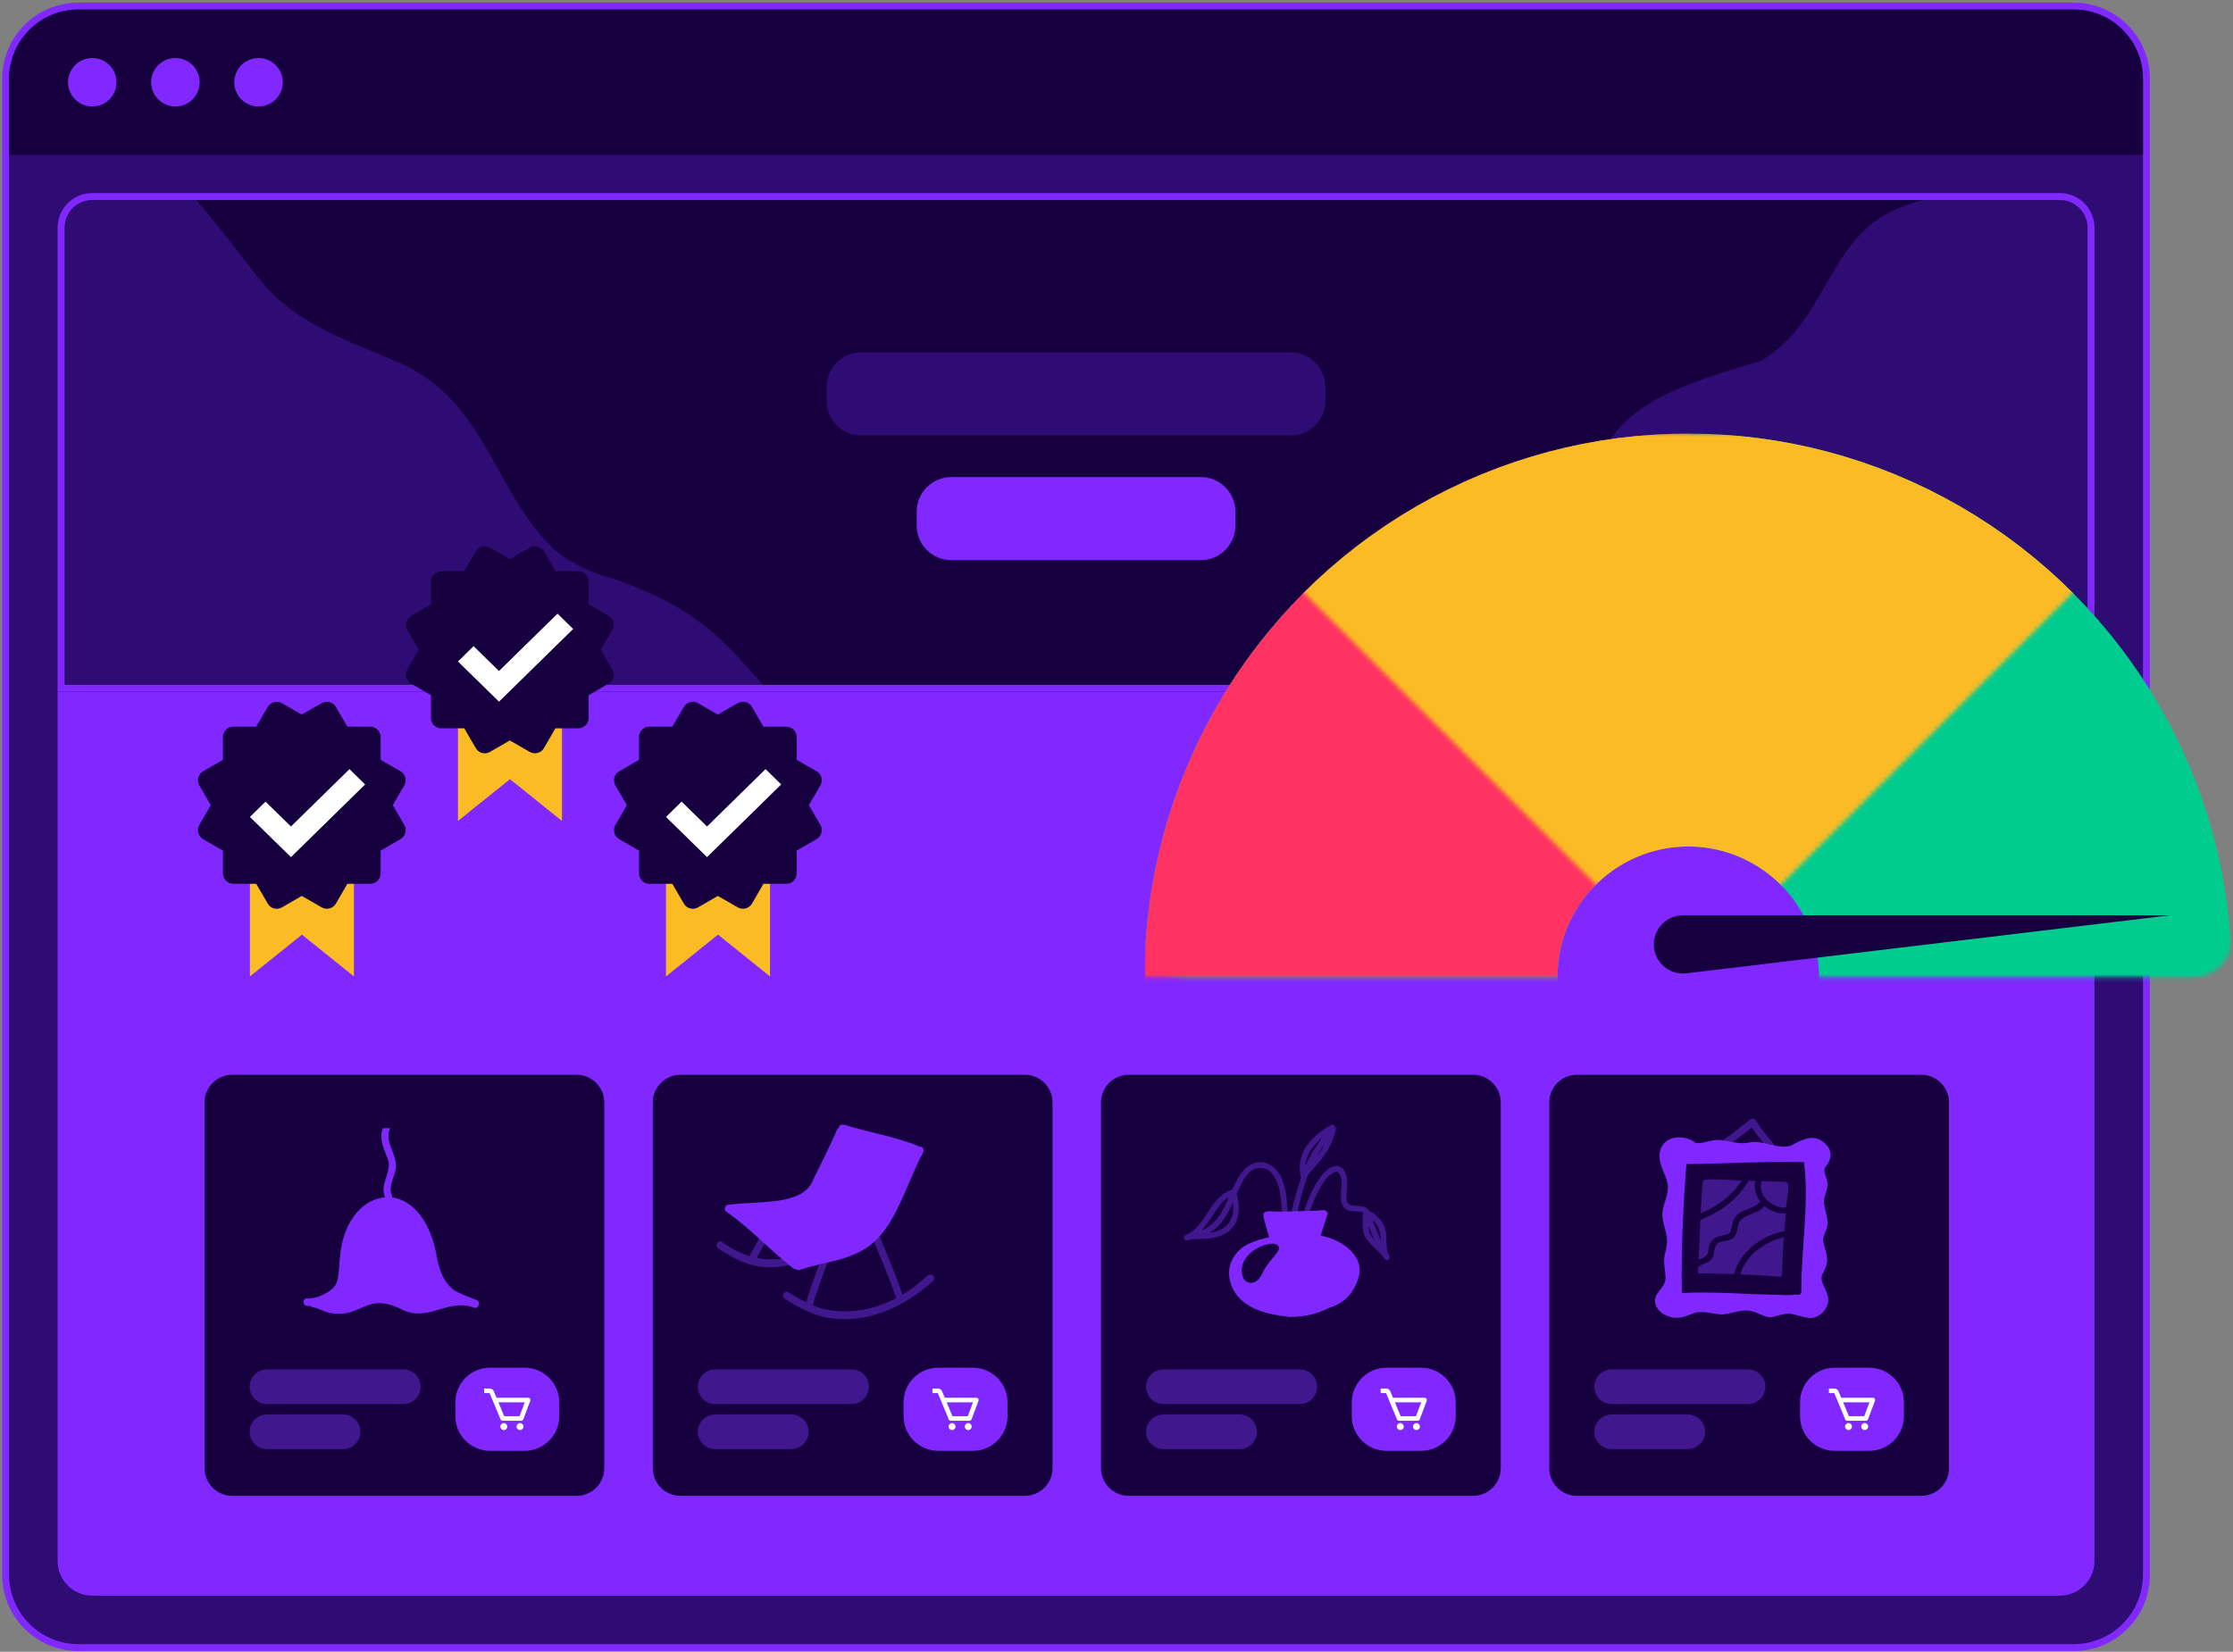 <svg width="519" height="384" viewBox="0 0 519 384" fill="none" xmlns="http://www.w3.org/2000/svg">
<rect x="0" y="0" width="519" height="384" fill="#808080" stroke="none"/>
<path d="M481.968 1.41C491.306 1.41 498.875 8.979 498.875 18.317V366.125C498.875 375.463 491.306 383.033 481.968 383.033H18.223C8.885 383.033 1.316 375.463 1.316 366.125V18.317C1.316 8.979 8.885 1.41 18.223 1.41H481.968Z" fill="#2F0B74" stroke="#8028FF" stroke-width="1.61"/>
<path d="M2.12 18.317C2.12 9.423 9.33 2.214 18.223 2.214H481.968C490.861 2.214 498.07 9.423 498.07 18.317V36.029H2.12V18.317Z" fill="#160040"/>
<circle cx="21.444" cy="19.122" r="5.636" fill="#8028FF"/>
<circle cx="40.766" cy="19.122" r="5.636" fill="#8028FF"/>
<circle cx="60.089" cy="19.122" r="5.636" fill="#8028FF"/>
<path d="M21.442 45.69H478.747C482.749 45.69 485.993 48.934 485.993 52.936V362.905C485.993 366.907 482.749 370.151 478.747 370.151H21.442C17.441 370.151 14.196 366.907 14.196 362.905V52.936C14.197 48.934 17.441 45.69 21.442 45.69Z" fill="#8028FF" stroke="#8028FF" stroke-width="1.61"/>
<path d="M53.987 249.059H134.012C138.014 249.059 141.258 252.303 141.258 256.305V341.316C141.258 345.317 138.014 348.562 134.012 348.562H53.987C49.985 348.562 46.741 345.317 46.74 341.316V256.305C46.741 252.303 49.985 249.059 53.987 249.059Z" fill="#160040"/>
<path d="M53.987 249.059H134.012C138.014 249.059 141.258 252.303 141.258 256.305V341.316C141.258 345.317 138.014 348.562 134.012 348.562H53.987C49.985 348.562 46.741 345.317 46.74 341.316V256.305C46.741 252.303 49.985 249.059 53.987 249.059Z" stroke="#8028FF" stroke-width="1.61"/>
<path d="M58.013 322.395C58.013 320.172 59.815 318.369 62.038 318.369H93.756C95.979 318.369 97.782 320.172 97.782 322.395V322.395C97.782 324.618 95.979 326.421 93.756 326.421H62.038C59.815 326.421 58.013 324.618 58.013 322.395V322.395Z" fill="#40178C"/>
<path d="M58.012 332.861C58.012 330.638 59.815 328.836 62.038 328.836H79.75C81.974 328.836 83.776 330.638 83.776 332.861V332.861C83.776 335.085 81.974 336.887 79.75 336.887H62.038C59.815 336.887 58.012 335.085 58.012 332.861V332.861Z" fill="#40178C"/>
<path d="M105.833 326.018C105.833 321.572 109.437 317.967 113.884 317.967H121.935C126.382 317.967 129.986 321.572 129.986 326.018V329.238C129.986 333.685 126.382 337.29 121.935 337.29H113.884C109.437 337.29 105.833 333.685 105.833 329.238V326.018Z" fill="#8028FF"/>
<path d="M123.181 325.176C123.132 325.105 123.066 325.046 122.989 325.006C122.912 324.966 122.827 324.945 122.74 324.945H115.405L114.785 323.458C114.704 323.262 114.566 323.095 114.39 322.977C114.214 322.86 114.006 322.797 113.794 322.798H112.542V323.871H113.794L116.341 329.982C116.381 330.08 116.45 330.163 116.538 330.222C116.627 330.281 116.73 330.312 116.836 330.312H121.13C121.354 330.312 121.554 330.173 121.633 329.964L123.243 325.67C123.274 325.589 123.284 325.502 123.273 325.415C123.262 325.329 123.231 325.247 123.181 325.176ZM120.758 329.239H117.194L115.852 326.018H121.966L120.758 329.239Z" fill="white"/>
<path d="M117.104 332.459C117.549 332.459 117.91 332.099 117.91 331.654C117.91 331.209 117.549 330.849 117.104 330.849C116.66 330.849 116.299 331.209 116.299 331.654C116.299 332.099 116.66 332.459 117.104 332.459Z" fill="white"/>
<path d="M120.862 332.459C121.306 332.459 121.667 332.099 121.667 331.654C121.667 331.209 121.306 330.849 120.862 330.849C120.417 330.849 120.057 331.209 120.057 331.654C120.057 332.099 120.417 332.459 120.862 332.459Z" fill="white"/>
<path d="M158.165 249.059H238.19C242.192 249.059 245.436 252.303 245.437 256.305V341.316C245.436 345.317 242.192 348.562 238.19 348.562H158.165C154.163 348.561 150.919 345.317 150.919 341.316V256.305C150.919 252.303 154.163 249.059 158.165 249.059Z" fill="#160040"/>
<path d="M158.165 249.059H238.19C242.192 249.059 245.436 252.303 245.437 256.305V341.316C245.436 345.317 242.192 348.562 238.19 348.562H158.165C154.163 348.561 150.919 345.317 150.919 341.316V256.305C150.919 252.303 154.163 249.059 158.165 249.059Z" stroke="#8028FF" stroke-width="1.61"/>
<path d="M162.191 322.395C162.191 320.172 163.993 318.369 166.217 318.369H197.935C200.158 318.369 201.96 320.172 201.96 322.395V322.395C201.96 324.618 200.158 326.421 197.935 326.421H166.217C163.993 326.421 162.191 324.618 162.191 322.395V322.395Z" fill="#40178C"/>
<path d="M162.191 332.861C162.191 330.638 163.993 328.836 166.216 328.836H183.929C186.152 328.836 187.955 330.638 187.955 332.861V332.861C187.955 335.085 186.152 336.887 183.929 336.887H166.216C163.993 336.887 162.191 335.085 162.191 332.861V332.861Z" fill="#40178C"/>
<path d="M210.011 326.018C210.011 321.572 213.616 317.967 218.062 317.967H226.114C230.56 317.967 234.165 321.571 234.165 326.018V329.238C234.165 333.685 230.56 337.29 226.114 337.29H218.062C213.616 337.29 210.011 333.685 210.011 329.238V326.018Z" fill="#8028FF"/>
<path d="M227.36 325.176C227.311 325.105 227.245 325.046 227.168 325.006C227.091 324.966 227.006 324.945 226.919 324.945H219.583L218.964 323.458C218.883 323.262 218.745 323.095 218.569 322.977C218.392 322.86 218.185 322.797 217.973 322.798H216.721V323.871H217.973L220.519 329.982C220.56 330.08 220.629 330.163 220.717 330.222C220.805 330.281 220.909 330.312 221.015 330.312H225.309C225.532 330.312 225.733 330.173 225.812 329.964L227.422 325.67C227.452 325.589 227.462 325.502 227.452 325.415C227.441 325.329 227.409 325.247 227.36 325.176ZM224.937 329.239H221.373L220.031 326.018H226.144L224.937 329.239Z" fill="white"/>
<path d="M221.283 332.459C221.728 332.459 222.088 332.098 222.088 331.654C222.088 331.209 221.728 330.849 221.283 330.849C220.838 330.849 220.478 331.209 220.478 331.654C220.478 332.098 220.838 332.459 221.283 332.459Z" fill="white"/>
<path d="M225.04 332.459C225.485 332.459 225.845 332.098 225.845 331.654C225.845 331.209 225.485 330.849 225.04 330.849C224.596 330.849 224.235 331.209 224.235 331.654C224.235 332.098 224.596 332.459 225.04 332.459Z" fill="white"/>
<path d="M262.343 249.059H342.369C346.37 249.059 349.614 252.303 349.615 256.305V341.316C349.614 345.317 346.37 348.562 342.369 348.562H262.343C258.342 348.562 255.097 345.317 255.097 341.316V256.305C255.097 252.303 258.342 249.059 262.343 249.059Z" fill="#160040"/>
<path d="M262.343 249.059H342.369C346.37 249.059 349.614 252.303 349.615 256.305V341.316C349.614 345.317 346.37 348.562 342.369 348.562H262.343C258.342 348.562 255.097 345.317 255.097 341.316V256.305C255.097 252.303 258.342 249.059 262.343 249.059Z" stroke="#8028FF" stroke-width="1.61"/>
<path d="M266.369 322.395C266.369 320.172 268.171 318.369 270.395 318.369H302.113C304.336 318.369 306.138 320.172 306.138 322.395V322.395C306.138 324.618 304.336 326.421 302.113 326.421H270.395C268.171 326.421 266.369 324.618 266.369 322.395V322.395Z" fill="#40178C"/>
<path d="M266.369 332.861C266.369 330.638 268.171 328.836 270.395 328.836H288.107C290.33 328.836 292.133 330.638 292.133 332.861V332.861C292.133 335.085 290.33 336.887 288.107 336.887H270.395C268.171 336.887 266.369 335.085 266.369 332.861V332.861Z" fill="#40178C"/>
<path d="M314.189 326.018C314.189 321.572 317.794 317.967 322.241 317.967H330.292C334.738 317.967 338.343 321.572 338.343 326.018V329.238C338.343 333.685 334.738 337.29 330.292 337.29H322.241C317.794 337.29 314.189 333.685 314.189 329.238V326.018Z" fill="#8028FF"/>
<path d="M331.538 325.176C331.489 325.105 331.423 325.046 331.346 325.006C331.269 324.966 331.184 324.945 331.097 324.945H323.761L323.142 323.458C323.061 323.262 322.923 323.095 322.747 322.977C322.57 322.86 322.363 322.797 322.151 322.798H320.899V323.871H322.151L324.697 329.982C324.738 330.08 324.807 330.163 324.895 330.222C324.983 330.281 325.087 330.312 325.193 330.312H329.487C329.71 330.312 329.911 330.173 329.989 329.964L331.6 325.67C331.63 325.589 331.64 325.502 331.63 325.415C331.619 325.329 331.587 325.247 331.538 325.176ZM329.115 329.238H325.551L324.209 326.018H330.322L329.115 329.238Z" fill="white"/>
<path d="M325.461 332.459C325.906 332.459 326.266 332.098 326.266 331.654C326.266 331.209 325.906 330.849 325.461 330.849C325.016 330.849 324.656 331.209 324.656 331.654C324.656 332.098 325.016 332.459 325.461 332.459Z" fill="white"/>
<path d="M329.218 332.459C329.663 332.459 330.023 332.098 330.023 331.654C330.023 331.209 329.663 330.849 329.218 330.849C328.774 330.849 328.413 331.209 328.413 331.654C328.413 332.098 328.774 332.459 329.218 332.459Z" fill="white"/>
<path d="M366.521 249.059H446.547C450.548 249.059 453.793 252.303 453.793 256.305V341.316C453.793 345.317 450.548 348.562 446.547 348.562H366.521C362.52 348.562 359.275 345.317 359.275 341.316V256.305C359.275 252.303 362.52 249.059 366.521 249.059Z" fill="#160040"/>
<path d="M366.521 249.059H446.547C450.548 249.059 453.793 252.303 453.793 256.305V341.316C453.793 345.317 450.548 348.562 446.547 348.562H366.521C362.52 348.562 359.275 345.317 359.275 341.316V256.305C359.275 252.303 362.52 249.059 366.521 249.059Z" stroke="#8028FF" stroke-width="1.61"/>
<path d="M370.547 322.395C370.547 320.172 372.35 318.369 374.573 318.369H406.291C408.514 318.369 410.316 320.172 410.316 322.395V322.395C410.316 324.618 408.514 326.421 406.291 326.421H374.573C372.35 326.421 370.547 324.618 370.547 322.395V322.395Z" fill="#40178C"/>
<path d="M370.547 332.861C370.547 330.638 372.35 328.836 374.573 328.836H392.286C394.509 328.836 396.311 330.638 396.311 332.861V332.861C396.311 335.085 394.509 336.887 392.286 336.887H374.573C372.35 336.887 370.547 335.085 370.547 332.861V332.861Z" fill="#40178C"/>
<path d="M418.368 326.018C418.368 321.572 421.972 317.967 426.419 317.967H434.47C438.916 317.967 442.521 321.572 442.521 326.018V329.238C442.521 333.685 438.916 337.29 434.47 337.29H426.419C421.972 337.29 418.368 333.685 418.368 329.238V326.018Z" fill="#8028FF"/>
<path d="M435.716 325.176C435.667 325.105 435.601 325.046 435.524 325.006C435.447 324.966 435.362 324.945 435.275 324.945H427.939L427.32 323.458C427.239 323.262 427.101 323.095 426.925 322.977C426.748 322.86 426.541 322.797 426.329 322.798H425.077V323.871H426.329L428.875 329.982C428.916 330.08 428.985 330.163 429.073 330.222C429.161 330.281 429.265 330.312 429.371 330.312H433.665C433.888 330.312 434.089 330.173 434.168 329.964L435.778 325.67C435.808 325.589 435.819 325.502 435.808 325.415C435.797 325.329 435.766 325.247 435.716 325.176ZM433.293 329.238H429.729L428.387 326.018H434.5L433.293 329.238Z" fill="white"/>
<path d="M429.639 332.459C430.084 332.459 430.444 332.098 430.444 331.654C430.444 331.209 430.084 330.849 429.639 330.849C429.194 330.849 428.834 331.209 428.834 331.654C428.834 332.098 429.194 332.459 429.639 332.459Z" fill="white"/>
<path d="M433.396 332.459C433.841 332.459 434.201 332.098 434.201 331.654C434.201 331.209 433.841 330.849 433.396 330.849C432.952 330.849 432.591 331.209 432.591 331.654C432.591 332.098 432.952 332.459 433.396 332.459Z" fill="white"/>
<path d="M53.648 184.17H259.757C263.759 184.17 267.003 187.414 267.003 191.416V194.636C267.003 198.638 263.759 201.882 259.757 201.882H53.648C49.646 201.882 46.401 198.638 46.401 194.636V191.416C46.402 187.414 49.646 184.17 53.648 184.17Z" stroke="#8028FF" stroke-width="1.61"/>
<path d="M53.648 213.154H196.958C200.96 213.154 204.204 216.398 204.204 220.4V223.62C204.204 227.622 200.96 230.867 196.958 230.867H53.648C49.646 230.866 46.401 227.622 46.401 223.62V220.4C46.402 216.398 49.646 213.154 53.648 213.154Z" stroke="#8028FF" stroke-width="1.61"/>
<g clip-path="url(#clip0_5_323)">
<path d="M13.392 52.937C13.392 48.49 16.996 44.885 21.443 44.885H478.747C483.194 44.885 486.798 48.49 486.798 52.937V160.822H13.392V52.937Z" fill="#160040"/>
<path d="M206.889 177.903C216.828 182.764 182.872 179.58 181.048 179.631C153.403 176.498 125.64 177.725 97.883 178.069C69.707 177.094 40.817 178.031 13.095 178.856C12.847 178.863 12.611 178.84 12.441 178.722C9.155 181.919 9.101 163.618 8.881 161.9C8.377 119.48 2.526 77.245 3.027 34.841C3.05 32.02 2.949 29.2 2.932 26.379C2.918 25.869 2.881 25.27 3.385 24.967C11.098 23.848 19.582 27.424 26.479 30.723C41.683 38.771 50.736 53.038 61 65.761C68.851 74.921 78.959 78.51 90.58 83.397C113.173 92.152 113.514 112.631 128.75 127.726C131.68 130.154 135.152 131.923 138.729 133.358C180.066 145.629 169.85 166.445 206.885 177.907L206.889 177.903Z" fill="#2F0B74"/>
<path d="M496.399 27.987C496.108 37.804 496.808 47.962 496.209 57.907C493.901 79.874 492.409 101.863 492.402 123.951C492.138 141.726 492.179 159.511 492.152 177.29C492.263 180.098 491.258 180.949 488.206 180.892C472.625 180.197 457.042 178.737 441.465 178.004C400.145 176.646 358.787 177.01 317.576 174.039C317.102 173.877 316.987 173.223 317.407 172.933C318.124 169.086 319.688 165.405 321.61 161.943C327.596 146.44 345.718 139.957 356.94 129.366C378.222 100.001 369.014 95.434 409.19 83.944C425.427 74.465 424.405 54.161 442.95 47.726C450.104 45.119 458.033 45.521 465.319 43.487C476.663 40.249 483.915 27.761 496.399 27.981V27.987Z" fill="#2F0B74"/>
</g>
<path d="M21.442 45.69H478.747C482.749 45.69 485.993 48.934 485.993 52.936V160.016H14.196V52.936C14.197 48.934 17.441 45.69 21.442 45.69Z" stroke="#8028FF" stroke-width="1.61"/>
<path d="M192.127 89.972C192.127 85.525 195.732 81.921 200.178 81.921H300.013C304.459 81.921 308.064 85.525 308.064 89.972V93.192C308.064 97.639 304.459 101.243 300.013 101.243H200.178C195.732 101.243 192.127 97.639 192.127 93.192V89.972Z" fill="#2F0B74"/>
<path d="M213.06 118.956C213.06 114.509 216.664 110.905 221.111 110.905H279.079C283.525 110.905 287.13 114.509 287.13 118.956V122.176C287.13 126.623 283.526 130.228 279.079 130.228H221.111C216.664 130.228 213.06 126.623 213.06 122.176V118.956Z" fill="#8028FF"/>
<path d="M275.565 288.332C274.931 288.074 275.09 287.181 275.727 287.045C280.556 284.902 281.161 278.118 286.407 276.552C287.365 274.613 288.258 272.463 290.048 271.133C293.533 268.797 296.961 271.072 298.168 274.653C299.158 277.297 299.183 280.136 299.302 282.92C299.381 283.472 299.453 284.246 298.686 284.279C298.326 284.279 298.024 283.978 298.024 283.619C297.761 279.921 298.049 275.717 295.514 272.689C294.253 271.23 291.888 271.162 290.491 272.47C289.039 273.857 288.283 275.753 287.43 277.487C288.924 282.845 287.185 287.103 281.305 287.905C279.958 288.085 278.6 288.049 277.246 288.056C276.696 288.16 276.13 288.475 275.558 288.332H275.565ZM281.099 286.597C285.032 286.146 287.217 283.533 286.497 279.598C285.345 282.315 283.753 285.146 281.099 286.597ZM283.357 280.412C281.978 282.254 280.876 284.275 279.335 285.992C282.644 284.744 284.29 281.48 285.565 278.423C284.61 278.835 283.905 279.541 283.357 280.412Z" fill="#40178C"/>
<path d="M310.422 262.066C310.378 262.009 310.331 261.959 310.277 261.92C310.126 261.507 309.536 261.235 309.003 261.719C304.635 264.299 301.03 268.277 302.352 273.656C302.352 273.71 302.363 273.76 302.377 273.81C300.912 278.362 299.45 283.175 299.752 287.974C299.986 288.773 301.228 288.45 301.03 287.626C300.861 286.207 301.153 284.676 301.333 283.254C301.934 279.792 302.798 276.369 304.041 273.076C306.691 270.101 309.5 267.102 310.349 263.084C310.44 262.776 310.648 262.4 310.414 262.066H310.422ZM303.396 271.108C303.457 269.539 304.149 267.969 305.089 266.74C305.733 265.919 306.493 265.166 307.321 264.489C305.762 266.532 304.408 268.743 303.396 271.108ZM306.129 268.607C306.23 268.428 306.335 268.248 306.439 268.073C306.853 267.37 307.379 266.618 307.937 265.883C307.498 266.89 306.831 267.765 306.129 268.607Z" fill="#40178C"/>
<path d="M305.098 266.733C305.098 266.733 305.093 266.741 305.089 266.741C305.089 266.741 305.089 266.737 305.098 266.733Z" fill="#40178C"/>
<path d="M305.114 266.714C305.114 266.714 305.103 266.725 305.099 266.733C305.103 266.725 305.11 266.718 305.114 266.714Z" fill="#40178C"/>
<path d="M305.144 266.679C305.144 266.679 305.125 266.705 305.11 266.719C305.121 266.705 305.129 266.693 305.144 266.679Z" fill="#40178C"/>
<path d="M322.79 291.686C322.207 290.478 322.268 289.106 322.254 287.801C322.214 286.242 321.804 284.662 320.716 283.494C320.342 283.035 319.179 281.817 318.268 281.558C317.983 281.114 317.605 280.752 317.051 280.555C314.292 279.899 312.65 281.229 313.003 277.254C313.212 275.144 313.475 271.51 310.72 271.04C307.84 271.105 305.47 275.652 304.437 277.978C304.109 278.813 301.473 284.859 303.108 284.784C304.134 284.924 304.08 282.358 304.484 281.594C305.305 279.1 307.85 272.527 310.832 272.402V272.409C312.405 273.724 311.61 276.194 311.635 277.978C311.588 283.078 315.524 280.938 316.903 282.014C316.518 282.619 316.791 283.956 316.705 284.565C316.442 288.679 319.82 289.69 321.811 292.683C322.52 293.457 323.413 292.442 322.787 291.693L322.79 291.686ZM320.972 288.45C320.389 287.07 319.805 285.691 319.262 284.293C319.19 284.071 319.121 283.841 319.056 283.608C320.439 284.816 320.918 286.608 320.972 288.45ZM318.667 287.353C318.224 286.612 318.077 285.766 318.041 284.906C318.181 285.257 318.322 285.608 318.473 285.956C318.624 286.379 318.783 286.798 318.955 287.217C318.991 287.31 319.049 287.379 319.118 287.436C319.229 287.694 319.341 287.952 319.452 288.206C319.175 287.948 318.909 287.672 318.667 287.353Z" fill="#40178C"/>
<path d="M299.939 306.193C296.288 305.742 292.392 305.165 289.374 302.929C285.885 300.431 284.333 295.482 287.008 291.855C288.787 289.21 292.028 288.335 294.956 287.626C292.784 279.623 292.568 282.11 300.692 281.605C303.025 281.516 305.315 281.58 307.631 281.333C307.811 281.315 307.976 281.376 308.109 281.483C308.495 281.612 308.714 282.114 308.466 282.494C307.922 284.071 307.494 285.698 306.932 287.268C311.228 287.977 316.791 291.403 315.927 296.349C314.919 300.273 312.819 302.875 308.858 304.075C306.223 305.437 303.252 306.147 300.292 306.136C300.198 306.183 300.065 306.204 299.943 306.197L299.939 306.193ZM295.254 289.149C291.643 289.629 287.422 292.987 288.892 296.962C289.187 297.757 290.076 298.327 290.933 298.234C292.77 298.03 293.27 296.051 294.113 294.725C294.905 293.457 295.96 292.382 296.828 291.167C297.062 290.83 297.336 290.471 297.267 290.038C297.066 289.192 295.993 289.059 295.254 289.145V289.149Z" fill="#8028FF"/>
<path d="M177.229 294.542C173.498 294.184 170.067 292.31 166.945 290.26C166.027 289.636 166.833 288.138 167.798 288.715C173.833 293.087 179.962 293.94 186.825 291.256C187.733 291.249 187.963 292.682 187.113 292.998C183.948 294.159 180.589 294.911 177.229 294.539V294.542Z" fill="#40178C"/>
<path d="M174.542 293.109C174.161 292.865 174.009 292.288 174.254 291.876C174.841 290.869 175.385 289.833 175.95 288.812C176.404 287.984 177.146 285.801 178.237 287.217C178.687 288.088 177.009 290.127 176.638 291.08C176.098 291.833 175.695 293.714 174.542 293.109Z" fill="#40178C"/>
<path d="M208.481 302.298C206.533 296.696 204.203 291.181 201.898 285.769C201.823 284.769 203.184 284.422 203.501 285.379C205.953 290.679 208.042 296.126 210.022 301.624C210.418 302.674 208.92 303.412 208.477 302.298H208.481Z" fill="#40178C"/>
<path d="M187.678 304.677C187.257 304.555 186.951 304.039 187.092 303.577C188.449 299.233 189.915 294.883 191.621 290.683C192.316 289.944 193.321 290.855 192.972 291.675C191.874 294.779 190.714 297.857 189.666 300.979C189.137 301.896 189.004 305.043 187.675 304.677H187.678ZM192.806 291.948C192.867 291.88 192.914 291.804 192.954 291.725C192.918 291.801 192.871 291.876 192.806 291.948Z" fill="#40178C"/>
<path d="M193.882 306.566C189.727 306.214 185.953 304.161 182.392 301.968C181.474 301.351 182.277 299.85 183.242 300.423C186.04 302.107 188.971 303.835 192.093 304.462C199.989 306.028 208.253 302.971 214.267 297.671C215.001 297.241 215.682 296.047 216.625 296.359C217.288 296.646 217.302 297.732 216.611 298.018C210.371 303.699 202.258 307.419 193.882 306.566Z" fill="#40178C"/>
<path d="M184.981 295.048C184.2 295.015 183.588 294.116 182.936 293.707C180.646 291.833 178.46 289.787 176.257 287.79C173.916 285.672 171.547 283.597 168.979 281.82C168.155 281.487 168.396 280.136 169.228 280.093C176.66 279.082 186.98 280.48 189.173 273.889C190.296 271.624 192.565 267.083 193.937 264.026C194.229 263.464 194.441 262.536 194.959 262.177C195.248 260.901 196.904 261.661 197.747 261.948C203.094 263.478 208.585 264.424 213.756 266.557C214.224 266.489 214.699 266.929 214.689 267.453C214.465 268.395 213.781 269.191 213.457 270.119C210.663 276.025 208.376 282.942 204.682 287.138C201.787 290.758 197.012 292.6 192 293.564C189.904 294.073 187.866 294.6 185.763 295.245C185.489 295.324 185.19 295.245 184.981 295.051V295.048Z" fill="#8028FF"/>
<path d="M76.404 305.182C75.583 304.981 74.82 304.612 74.039 304.289C73.506 304.006 72.559 304.017 72.094 303.605C71.86 303.612 71.626 303.605 71.392 303.587C70.362 303.637 70.24 301.953 71.266 301.82C73.347 302.1 77.233 300.458 78.19 298.337C78.939 296.301 78.713 293.975 79.083 291.857C79.523 285.761 83.019 279.017 89.501 278.332C88.237 275.558 90.761 272.852 90.325 270.036C89.49 267.52 87.949 264.993 88.989 262.28C89.547 262.291 90.106 262.273 90.667 262.266C89.371 265.208 91.708 267.591 92.007 270.433C92.338 272.895 90.062 275.458 91.053 277.748C91.135 277.966 91.143 278.171 91.096 278.346C97.066 279.264 100.174 285.503 101.322 291.087C101.895 294.463 102.712 297.853 105.593 299.982C107.235 300.953 109.071 301.537 110.829 302.247C111.282 302.505 111.376 302.927 111.264 303.282C111.196 303.863 110.573 304.286 110.062 303.949C103.969 301.863 99.767 307.296 93.717 304.587C84.787 299.992 84.29 306.798 76.408 305.178L76.404 305.182Z" fill="#8028FF"/>
<path d="M412.028 268.304C410.381 266.274 408.576 264.35 407.17 262.141C405.181 263.701 403.134 265.194 401.141 266.751C400.794 266.987 400.542 267.377 400.086 267.381C399.63 267.385 399.23 267.006 399.23 266.544C399.283 265.749 400.233 265.419 400.741 264.917C402.746 263.39 404.777 261.894 406.745 260.322C407.924 259.381 408.448 261.132 409.009 261.864C410.347 263.739 411.889 265.457 413.351 267.242C414.033 268.105 412.74 269.155 412.032 268.3L412.028 268.304Z" fill="#40178C"/>
<path d="M420.063 306.343C418.265 306.091 416.535 305.124 414.677 305.503C413.479 305.675 412.326 306.294 411.101 306.215C409.714 305.994 408.52 305.165 407.155 304.857C404.668 304.145 402.301 305.66 399.822 305.574C397.768 305.42 395.703 304.591 393.656 305.308C392.447 305.728 391.271 306.316 389.963 306.346C387.306 306.583 383.809 304.291 384.849 301.347C385.758 299.554 387.299 298.879 387.088 296.557C387.016 295.046 386.59 293.531 386.873 292.015C387.122 290.755 387.544 289.514 387.453 288.212C387.378 285.988 386.123 283.921 386.436 281.671C386.666 279.526 387.936 277.526 387.627 275.321C387.186 272.891 385.437 270.734 385.739 268.176C386.229 263.968 391.369 263.477 394.195 265.761C395.895 265.881 397.678 264.969 399.381 265.011C401.781 265.142 404.095 266.147 406.53 265.622C409.808 264.932 412.85 267.227 416.136 266.391C418.329 265.247 421.088 263.559 423.439 265.277C425.599 266.695 426.062 268.592 424.675 270.798C423.601 271.878 424.095 272.636 424.487 273.866C425.241 275.921 424.276 277.054 423.929 278.952C423.786 281.345 425.489 283.633 424.408 285.995C424.155 286.813 423.696 287.601 423.737 288.482C424.506 292.102 425.478 292.709 423.515 296.358C422.671 298.616 426.055 300.818 424.525 303.894C423.729 305.514 421.887 306.714 420.063 306.35V306.343ZM412.688 301.009C414.236 301.021 415.789 301.216 417.33 300.961C417.67 301.047 418.024 300.931 418.374 300.979C418.42 300.758 418.533 300.604 418.672 300.518C418.563 290.402 420.556 280.257 419.298 270.171C410.174 269.928 401.065 270.562 391.957 270.618C391.192 280.598 390.728 290.594 390.898 300.604C398.141 300.225 405.437 300.897 412.684 301.009H412.688Z" fill="#8028FF"/>
<path d="M410.223 278.517C410.223 278.517 410.243 278.544 410.251 278.559C410.239 278.544 410.231 278.532 410.223 278.517Z" fill="#40178C"/>
<path d="M414.459 280.759C411.482 280.512 408.437 277.733 409.424 274.597C410.988 274.638 412.556 274.676 414.12 274.721C414.613 274.747 415.397 274.638 415.548 275.25C415.815 277.005 415.246 278.82 415.175 280.587C414.937 280.651 414.708 280.763 414.459 280.756V280.759Z" fill="#40178C"/>
<path d="M395.76 274.71C395.786 274.537 395.858 274.402 395.955 274.305C398.906 274.012 401.868 274.357 404.827 274.451C403.067 277.178 400.534 279.42 397.666 280.939C397.625 280.962 397.587 280.984 397.546 281.003H397.553C397.531 281.011 397.504 281.026 397.478 281.041C396.773 281.442 395.978 281.682 395.258 282.057C395.394 279.604 395.579 277.151 395.752 274.71H395.76Z" fill="#40178C"/>
<path d="M398.304 282.17C398.304 282.17 398.285 282.181 398.273 282.185C398.285 282.177 398.292 282.173 398.304 282.17Z" fill="#40178C"/>
<path d="M409.266 280.055C409.258 280.043 409.251 280.036 409.247 280.024C409.258 280.039 409.27 280.055 409.282 280.07L409.266 280.055Z" fill="#40178C"/>
<path d="M396.856 291.621C396.856 291.621 396.848 291.644 396.844 291.656C396.844 291.64 396.852 291.633 396.856 291.621Z" fill="#40178C"/>
<path d="M395.13 285.125C395.145 284.63 395.164 284.135 395.19 283.644C396.14 283.111 397.191 282.777 398.148 282.256C398.19 282.234 398.231 282.211 398.273 282.185C398.284 282.177 398.295 282.17 398.306 282.166C398.306 282.166 398.314 282.166 398.318 282.159C398.318 282.159 398.314 282.159 398.31 282.159C398.31 282.159 398.314 282.159 398.318 282.155L398.344 282.14C398.344 282.14 398.382 282.117 398.401 282.106C398.393 282.114 398.382 282.117 398.374 282.121C401.664 280.373 404.551 277.729 406.416 274.496C406.94 274.515 407.464 274.53 407.988 274.541C407.577 276.218 408.127 277.984 409.134 279.346C407.502 281.281 404.061 281.071 402.938 283.591C402.478 284.6 402.618 285.827 401.932 286.738C401.943 286.731 401.951 286.719 401.962 286.712C401.962 286.712 401.962 286.712 401.962 286.716C400.79 287.361 399.249 287.128 398.209 288.118C396.011 290.001 398.487 291.771 394.802 292.814C394.937 290.245 395.032 287.672 395.141 285.107L395.13 285.125Z" fill="#40178C"/>
<path d="M398.172 282.245C398.172 282.245 398.156 282.253 398.148 282.26C398.156 282.256 398.164 282.253 398.172 282.245Z" fill="#40178C"/>
<path d="M401.95 286.731C401.962 286.72 401.974 286.708 401.989 286.697C401.974 286.712 401.962 286.724 401.95 286.735V286.731Z" fill="#40178C"/>
<path d="M397.078 296.043C396.732 295.991 396.377 296.043 396.031 296.025C396.031 296.025 396.031 296.032 396.031 296.036C395.56 296.043 395.089 296.055 394.618 296.032C394.648 295.533 394.674 295.038 394.704 294.539C395.658 293.699 397.18 293.688 397.915 292.585C398.721 291.269 398.066 289.157 399.999 288.711C401.066 288.388 402.381 288.497 403.112 287.499C403.877 286.498 403.79 285.185 404.25 284.068C405.622 282.098 408.637 282.271 410.099 280.377C411.44 281.483 413.313 282.271 415.062 282.072C414.956 283.449 414.832 284.829 414.73 286.205C409.484 287.229 404.472 290.939 403.021 296.205C401.043 296.133 399.064 296.085 397.082 296.047L397.078 296.043Z" fill="#40178C"/>
<path d="M414.101 296.793C413.652 296.782 413.2 296.79 412.748 296.786C412.748 296.767 412.748 296.752 412.748 296.737C409.989 296.527 407.23 296.373 404.472 296.261C405.787 291.753 410.17 288.658 414.617 287.634C414.379 290.687 414.304 293.744 414.161 296.797C414.142 296.797 414.119 296.797 414.101 296.797V296.793Z" fill="#40178C"/>
<mask id="mask0_5_323" style="mask-type:alpha" maskUnits="userSpaceOnUse" x="266" y="100" width="253" height="128">
<rect x="266" y="100.8" width="252.781" height="126.39" rx="9" fill="#D9D9D9"/>
</mask>
<g mask="url(#mask0_5_323)">
<circle cx="392.39" cy="227.19" r="78.394" stroke="#00CC8F" stroke-width="95.993"/>
</g>
<mask id="mask1_5_323" style="mask-type:alpha" maskUnits="userSpaceOnUse" x="266" y="100" width="127" height="128">
<path d="M344.394 148.796V179.193H313.996V148.796H344.394Z" fill="#D9D9D9" stroke="#FF3261" stroke-width="95.993"/>
</mask>
<g mask="url(#mask1_5_323)">
<circle cx="392.39" cy="227.19" r="78.394" stroke="#FF3261" stroke-width="95.993"/>
</g>
<mask id="mask2_5_323" style="mask-type:alpha" maskUnits="userSpaceOnUse" x="278" y="100" width="229" height="124">
<path d="M281.364 116.164C275.694 110.494 279.71 100.8 287.728 100.8H497.053C505.071 100.8 509.086 110.494 503.417 116.164L398.754 220.826C395.24 224.341 389.541 224.341 386.026 220.826L281.364 116.164Z" fill="#D9D9D9"/>
</mask>
<g mask="url(#mask2_5_323)">
<circle cx="392.39" cy="227.19" r="78.394" stroke="#FBBB25" stroke-width="95.993"/>
</g>
<path d="M504.381 212.791L391.966 226.281C387.937 226.765 384.39 223.618 384.39 219.56C384.39 215.822 387.421 212.791 391.159 212.791H504.381Z" fill="#160040"/>
<path d="M58.088 227V190.855H82.264V227L70.176 217.29L58.088 227Z" fill="#FBBB25"/>
<path d="M46.087 193.637C46.254 194.245 46.653 194.764 47.199 195.083L51.817 197.757V203.058C51.817 203.698 52.072 204.31 52.525 204.762C52.978 205.214 53.593 205.468 54.235 205.468H59.553L62.237 210.07C62.448 210.435 62.751 210.737 63.116 210.949C63.48 211.16 63.894 211.273 64.316 211.275C64.75 211.275 65.176 211.159 65.549 210.938L70.143 208.287L74.76 210.938C75.035 211.098 75.338 211.203 75.653 211.246C75.969 211.289 76.289 211.27 76.597 211.189C76.905 211.109 77.193 210.969 77.447 210.777C77.7 210.585 77.912 210.345 78.072 210.07L80.732 205.468H86.05C86.692 205.468 87.307 205.214 87.76 204.762C88.213 204.31 88.468 203.698 88.468 203.058V197.757L93.086 195.083C93.639 194.765 94.043 194.242 94.211 193.628C94.378 193.014 94.295 192.359 93.98 191.805L91.297 187.179L93.98 182.576C94.295 182.023 94.378 181.368 94.211 180.754C94.043 180.14 93.639 179.617 93.086 179.299L88.468 176.649V171.348C88.468 170.709 88.213 170.096 87.76 169.644C87.307 169.192 86.692 168.938 86.05 168.938H80.732L78.072 164.336C77.747 163.786 77.217 163.387 76.598 163.227C76.29 163.145 75.97 163.124 75.655 163.165C75.34 163.206 75.035 163.309 74.76 163.468L70.118 166.119L65.525 163.468C64.973 163.152 64.318 163.066 63.702 163.228C63.086 163.39 62.56 163.788 62.237 164.336L59.553 168.938H54.235C53.593 168.938 52.978 169.192 52.525 169.644C52.072 170.096 51.817 170.709 51.817 171.348V176.649L47.224 179.299C46.947 179.457 46.703 179.667 46.508 179.919C46.313 180.17 46.17 180.458 46.087 180.764C46.004 181.071 45.983 181.391 46.024 181.707C46.066 182.022 46.169 182.326 46.329 182.601L48.988 187.179L46.329 191.781C46.167 192.059 46.062 192.366 46.02 192.685C45.979 193.003 46.002 193.327 46.087 193.637Z" fill="#160040"/>
<path d="M67.624 192.145L61.716 186.363L58.088 189.931L67.629 199.265L84.861 182.37L81.227 178.807L67.624 192.145Z" fill="white"/>
<path d="M154.792 227V190.855H178.969V227L166.881 217.29L154.792 227Z" fill="#FBBB25"/>
<path d="M142.792 193.637C142.958 194.245 143.358 194.764 143.904 195.083L148.522 197.757V203.058C148.522 203.698 148.776 204.31 149.23 204.762C149.683 205.214 150.298 205.468 150.939 205.468H156.258L158.942 210.07C159.153 210.435 159.455 210.737 159.82 210.949C160.185 211.16 160.599 211.273 161.021 211.275C161.455 211.275 161.881 211.159 162.254 210.938L166.847 208.287L171.465 210.938C171.739 211.098 172.043 211.203 172.358 211.246C172.673 211.289 172.994 211.27 173.302 211.189C173.609 211.109 173.898 210.969 174.151 210.777C174.404 210.585 174.617 210.345 174.777 210.07L177.436 205.468H182.755C183.396 205.468 184.011 205.214 184.465 204.762C184.918 204.31 185.173 203.698 185.173 203.058V197.757L189.79 195.083C190.343 194.765 190.748 194.242 190.915 193.628C191.083 193.014 191 192.359 190.685 191.805L188.001 187.179L190.685 182.576C191 182.023 191.083 181.368 190.915 180.754C190.748 180.14 190.343 179.617 189.79 179.299L185.173 176.649V171.348C185.173 170.709 184.918 170.096 184.465 169.644C184.011 169.192 183.396 168.938 182.755 168.938H177.436L174.777 164.336C174.452 163.786 173.922 163.387 173.302 163.227C172.995 163.145 172.675 163.124 172.359 163.165C172.044 163.206 171.74 163.309 171.465 163.468L166.823 166.119L162.23 163.468C161.677 163.152 161.022 163.066 160.407 163.228C159.791 163.39 159.265 163.788 158.942 164.336L156.258 168.938H150.939C150.298 168.938 149.683 169.192 149.23 169.644C148.776 170.096 148.522 170.709 148.522 171.348V176.649L143.928 179.299C143.651 179.457 143.408 179.667 143.213 179.919C143.018 180.17 142.875 180.458 142.792 180.764C142.708 181.071 142.687 181.391 142.729 181.707C142.77 182.022 142.874 182.326 143.034 182.601L145.693 187.179L143.034 191.781C142.871 192.059 142.766 192.366 142.725 192.685C142.683 193.003 142.706 193.327 142.792 193.637Z" fill="#160040"/>
<path d="M164.328 192.145L158.421 186.363L154.792 189.931L164.333 199.265L181.565 182.37L177.932 178.807L164.328 192.145Z" fill="white"/>
<path d="M106.441 190.855V154.711H130.617V190.855L118.529 181.145L106.441 190.855Z" fill="#FBBB25"/>
<path d="M94.439 157.492C94.606 158.101 95.005 158.62 95.552 158.938L100.169 161.613V166.914C100.169 167.553 100.424 168.166 100.877 168.618C101.331 169.07 101.946 169.324 102.587 169.324H107.906L110.589 173.926C110.8 174.29 111.103 174.593 111.468 174.804C111.833 175.016 112.246 175.128 112.668 175.131C113.102 175.131 113.528 175.014 113.901 174.793L118.495 172.143L123.112 174.793C123.387 174.954 123.69 175.058 124.006 175.102C124.321 175.145 124.641 175.126 124.949 175.045C125.257 174.964 125.546 174.824 125.799 174.632C126.052 174.44 126.265 174.2 126.425 173.926L129.084 169.324H134.403C135.044 169.324 135.659 169.07 136.112 168.618C136.566 168.166 136.82 167.553 136.82 166.914V161.613L141.438 158.938C141.991 158.62 142.395 158.097 142.563 157.483C142.73 156.869 142.648 156.214 142.332 155.661L139.649 151.034L142.332 146.432C142.648 145.879 142.73 145.224 142.563 144.61C142.395 143.996 141.991 143.473 141.438 143.155L136.82 140.504V135.203C136.82 134.564 136.566 133.951 136.112 133.499C135.659 133.047 135.044 132.793 134.403 132.793H129.084L126.425 128.191C126.1 127.642 125.569 127.243 124.95 127.083C124.643 127 124.322 126.979 124.007 127.021C123.692 127.062 123.388 127.165 123.112 127.324L118.471 129.974L113.877 127.324C113.325 127.007 112.67 126.921 112.054 127.084C111.439 127.246 110.912 127.644 110.589 128.191L107.906 132.793H102.587C101.946 132.793 101.331 133.047 100.877 133.499C100.424 133.951 100.169 134.564 100.169 135.203V140.504L95.576 143.155C95.299 143.312 95.056 143.523 94.861 143.774C94.666 144.026 94.522 144.313 94.439 144.62C94.356 144.927 94.335 145.247 94.376 145.562C94.418 145.877 94.522 146.181 94.681 146.456L97.341 151.034L94.681 155.637C94.519 155.914 94.414 156.222 94.372 156.54C94.331 156.859 94.354 157.182 94.439 157.492Z" fill="#160040"/>
<path d="M115.976 156.001L110.069 150.218L106.441 153.786L115.982 163.121L133.213 146.225L129.58 142.663L115.976 156.001Z" fill="white"/>
<defs>
<clipPath id="clip0_5_323">
<path d="M13.392 52.937C13.392 48.49 16.996 44.885 21.443 44.885H478.747C483.194 44.885 486.798 48.49 486.798 52.937V160.822H13.392V52.937Z" fill="white"/>
</clipPath>
</defs>
</svg>
